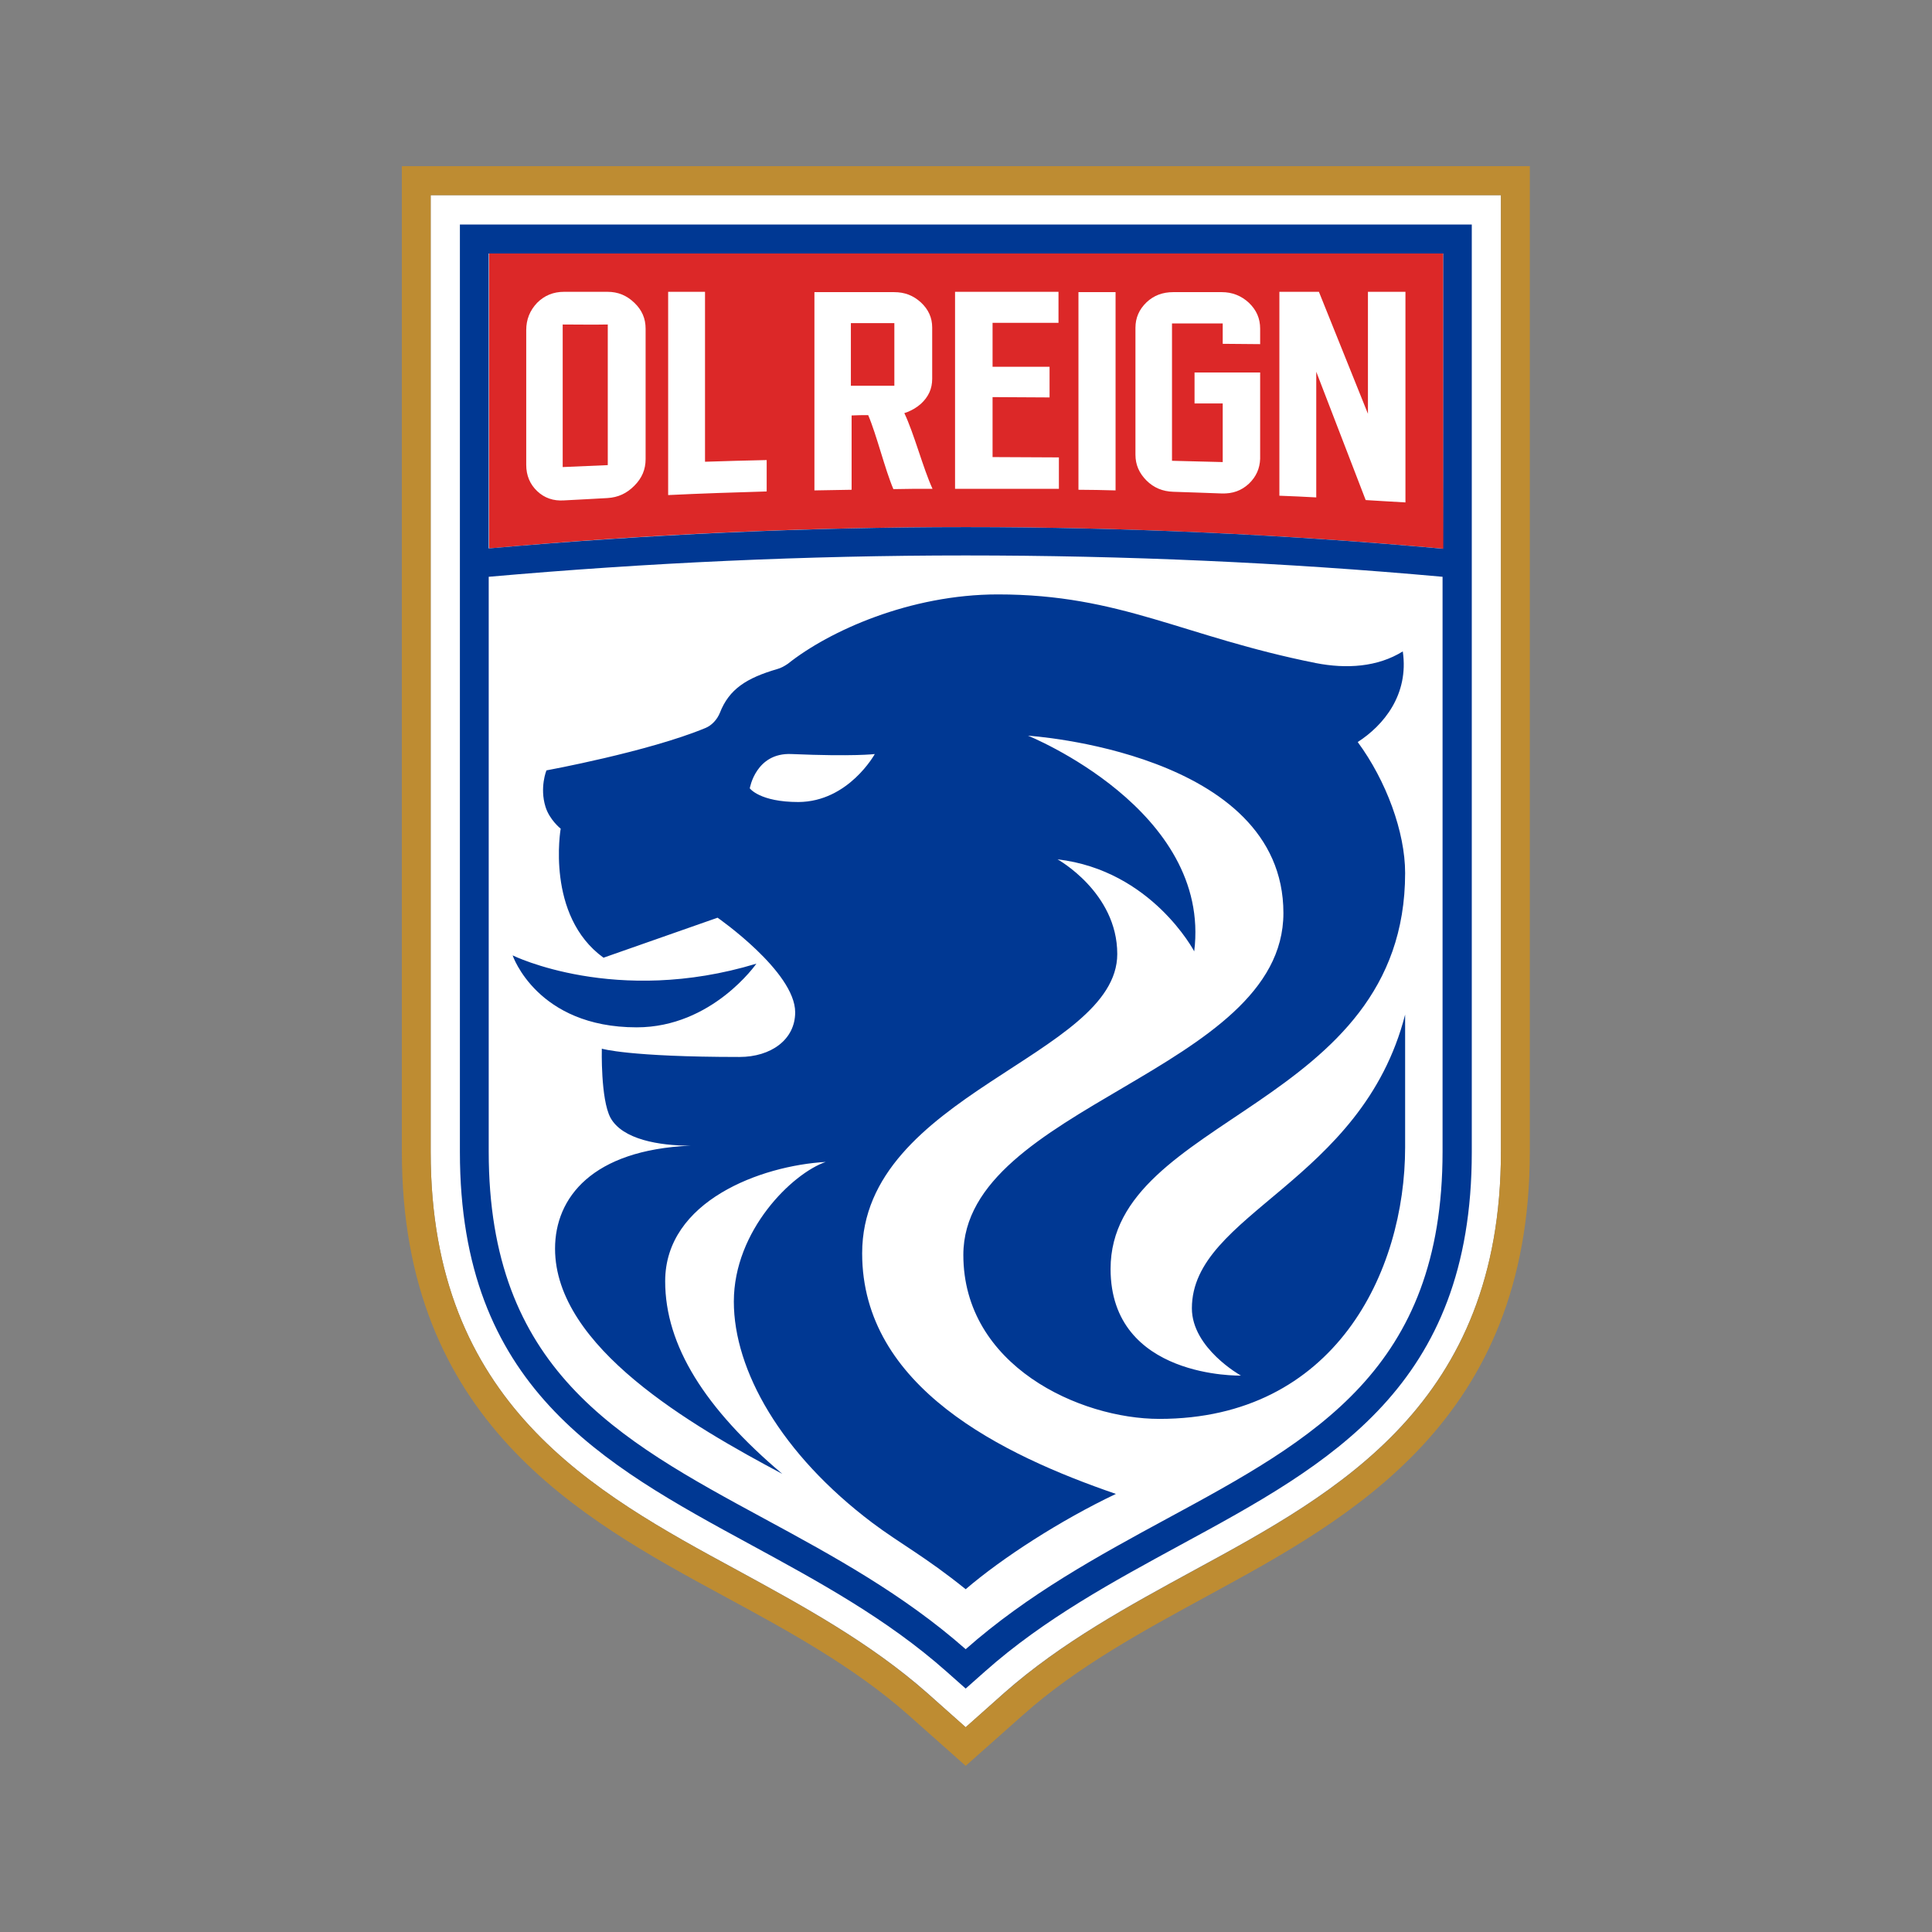 <svg width="24" height="24" viewBox="0 0 24 24" fill="none" xmlns="http://www.w3.org/2000/svg">
<rect x="0" y="0" width="24" height="24" fill="#808080" stroke="none"/>
<g clip-path="url(#clip0_387_14870)">
<path d="M11.522 21.033C10.809 20.404 9.973 19.949 9.161 19.506C7.373 18.537 5.35 17.44 5.35 14.31V2.424H18.645V14.306C18.645 17.436 16.622 18.533 14.839 19.502C14.027 19.945 13.187 20.4 12.474 21.029L11.996 21.456L11.522 21.033Z" fill="white"/>
<path d="M4.992 2.064V14.31C4.992 17.655 7.209 18.86 8.988 19.825C9.783 20.255 10.603 20.702 11.283 21.303L11.996 21.936L12.709 21.303C13.388 20.698 14.212 20.255 15.008 19.82C16.787 18.852 19.004 17.651 19.004 14.306V2.064H4.992ZM18.645 14.31C18.645 17.44 16.622 18.537 14.839 19.506C14.027 19.949 13.187 20.404 12.474 21.034L11.996 21.456L11.518 21.034C10.805 20.404 9.969 19.949 9.157 19.506C7.373 18.537 5.35 17.44 5.35 14.31V2.424H18.645V14.31Z" fill="#BE8C32"/>
<path d="M6.99 4.031C6.99 4.556 6.99 5.281 6.99 5.802C7.176 5.794 7.365 5.786 7.55 5.778C7.55 5.26 7.55 4.548 7.55 4.031C7.365 4.035 7.18 4.031 6.99 4.031Z" fill="#DC2828"/>
<path d="M11.11 4.014H10.57V4.792H11.11V4.014Z" fill="#DC2828"/>
<path d="M17.929 3.149H6.076V6.813C8.041 6.635 10.035 6.548 12.004 6.548C13.973 6.548 15.967 6.639 17.933 6.817C17.929 6.121 17.929 3.149 17.929 3.149ZM8.02 5.703C8.02 5.831 7.975 5.939 7.88 6.034C7.785 6.13 7.678 6.179 7.546 6.187C7.365 6.196 7.188 6.208 7.007 6.216C6.875 6.225 6.764 6.187 6.673 6.101C6.582 6.014 6.537 5.906 6.537 5.773V4.101C6.537 3.968 6.582 3.857 6.673 3.761C6.764 3.67 6.875 3.625 7.007 3.625C7.188 3.625 7.365 3.625 7.546 3.625C7.678 3.625 7.785 3.67 7.88 3.761C7.975 3.852 8.02 3.956 8.02 4.084C8.02 4.56 8.02 5.227 8.02 5.703ZM9.524 6.105C9.116 6.117 8.708 6.13 8.3 6.15C8.3 5.372 8.3 4.399 8.3 3.625H8.758C8.758 4.262 8.758 5.099 8.758 5.736C9.013 5.728 9.269 5.72 9.524 5.715C9.524 5.844 9.524 5.976 9.524 6.105ZM11.098 6.076C10.995 5.836 10.888 5.397 10.785 5.157C10.698 5.157 10.665 5.157 10.579 5.161C10.579 5.405 10.579 5.84 10.579 6.084C10.426 6.088 10.27 6.088 10.117 6.092C10.117 5.335 10.117 4.387 10.117 3.629C10.467 3.629 10.756 3.629 11.106 3.629C11.238 3.629 11.345 3.67 11.44 3.757C11.534 3.844 11.58 3.948 11.58 4.068C11.58 4.279 11.58 4.49 11.58 4.705C11.58 4.83 11.534 4.929 11.44 5.016C11.39 5.061 11.333 5.094 11.271 5.119C11.258 5.123 11.246 5.128 11.234 5.132C11.353 5.38 11.469 5.823 11.584 6.072C11.419 6.072 11.258 6.072 11.098 6.076ZM11.864 6.072C11.864 5.322 11.864 4.374 11.864 3.625C12.293 3.625 13.149 3.625 13.149 3.625V4.01H12.33V4.556H13.038V4.937L12.33 4.933V5.678L13.154 5.682C13.154 5.682 13.154 5.939 13.154 6.072C12.721 6.072 12.293 6.072 11.864 6.072ZM13.397 6.084C13.397 5.33 13.397 4.382 13.397 3.629C13.549 3.629 13.706 3.629 13.858 3.629C13.858 4.387 13.858 5.339 13.858 6.092C13.702 6.088 13.549 6.084 13.397 6.084ZM15.514 6.009C15.42 6.096 15.312 6.134 15.177 6.13C14.975 6.121 14.773 6.117 14.575 6.109C14.443 6.105 14.332 6.059 14.241 5.968C14.151 5.877 14.105 5.773 14.105 5.649C14.105 5.19 14.105 4.531 14.105 4.072C14.105 3.948 14.151 3.844 14.241 3.757C14.332 3.67 14.443 3.629 14.575 3.629C14.777 3.629 14.979 3.629 15.177 3.629C15.308 3.629 15.42 3.674 15.514 3.761C15.609 3.852 15.654 3.956 15.654 4.084C15.654 4.146 15.654 4.209 15.654 4.275C15.498 4.275 15.345 4.271 15.189 4.271C15.189 4.188 15.189 4.101 15.189 4.018C14.979 4.018 14.769 4.018 14.559 4.018C14.559 4.519 14.559 5.219 14.559 5.724C14.769 5.728 14.979 5.736 15.189 5.74C15.189 5.562 15.189 5.012 15.189 5.012H14.839V4.627H15.654C15.654 4.627 15.654 5.409 15.654 5.699C15.65 5.819 15.605 5.922 15.514 6.009ZM17.455 6.241C17.29 6.233 17.129 6.221 16.965 6.212L16.351 4.618V6.179C16.198 6.171 16.046 6.163 15.893 6.158C15.893 5.38 15.893 4.403 15.893 3.625C16.058 3.625 16.219 3.625 16.384 3.625L16.993 5.14V3.625C16.993 3.625 17.302 3.625 17.459 3.625V6.241H17.455Z" fill="#DC2828"/>
<path d="M5.713 2.789V14.31C5.713 17.225 7.472 18.181 9.33 19.191C10.158 19.642 11.015 20.106 11.757 20.764L11.996 20.976L12.235 20.764C12.976 20.106 13.838 19.642 14.666 19.191C16.528 18.181 18.283 17.225 18.283 14.314V2.789H5.713ZM14.492 18.868C13.644 19.328 12.77 19.804 11.996 20.487C11.221 19.804 10.348 19.328 9.499 18.868C7.658 17.871 6.071 17.005 6.071 14.306C6.071 13.023 6.071 9.644 6.071 7.165C8.041 6.991 10.018 6.9 11.996 6.9C13.973 6.9 15.951 6.987 17.92 7.165C17.92 9.661 17.92 13.031 17.92 14.306C17.92 17.009 16.334 17.871 14.492 18.868ZM17.929 6.817C15.963 6.639 13.969 6.548 12 6.548C10.031 6.548 8.037 6.639 6.071 6.813V3.149H17.929C17.929 3.149 17.929 6.121 17.929 6.817ZM6.368 11.868C6.368 11.868 7.649 12.501 9.396 11.971C9.396 11.971 8.848 12.762 7.909 12.762C6.669 12.762 6.368 11.868 6.368 11.868ZM17.455 13.644V14.252C17.455 15.801 16.581 17.626 14.402 17.626C13.417 17.626 11.967 16.968 11.967 15.589C11.967 13.739 15.943 13.308 15.943 11.342C15.943 9.338 12.77 9.139 12.77 9.139C12.77 9.139 15.053 10.058 14.835 11.818C14.835 11.818 14.307 10.812 13.137 10.675C13.137 10.675 13.879 11.085 13.879 11.851C13.879 13.122 10.71 13.594 10.71 15.569C10.71 17.233 12.453 18.073 13.862 18.558C13.174 18.885 12.449 19.353 11.996 19.742C11.493 19.336 11.18 19.175 10.838 18.918C9.701 18.061 9.116 17.022 9.116 16.169C9.116 15.283 9.845 14.575 10.257 14.434C9.454 14.48 8.263 14.919 8.263 15.916C8.263 16.715 8.758 17.498 9.718 18.309C8.597 17.713 6.895 16.736 6.895 15.511C6.895 14.877 7.357 14.285 8.576 14.232C8.193 14.232 7.732 14.157 7.583 13.884C7.46 13.652 7.476 13.027 7.476 13.027C7.476 13.027 7.81 13.13 9.186 13.13C9.577 13.13 9.878 12.915 9.878 12.575C9.878 12.07 8.914 11.4 8.914 11.4L7.497 11.897C6.776 11.375 6.965 10.294 6.965 10.294C6.965 10.294 6.825 10.183 6.776 10.021C6.702 9.781 6.788 9.57 6.788 9.57C6.788 9.57 8.053 9.338 8.762 9.044C8.844 9.011 8.91 8.936 8.943 8.854C9.058 8.56 9.273 8.423 9.656 8.311C9.701 8.299 9.746 8.274 9.788 8.245C10.298 7.839 11.304 7.384 12.396 7.384C13.924 7.384 14.69 7.906 16.346 8.237C16.726 8.311 17.113 8.287 17.426 8.092C17.504 8.63 17.187 9.011 16.866 9.218C17.22 9.698 17.455 10.336 17.455 10.845C17.455 13.764 13.796 13.859 13.796 15.763C13.796 17.13 15.415 17.088 15.415 17.088C15.415 17.088 14.806 16.749 14.806 16.252C14.806 15.072 16.919 14.691 17.455 12.604C17.455 12.965 17.455 13.317 17.455 13.644ZM10.867 9.367C10.867 9.367 10.607 9.4 9.833 9.367C9.388 9.346 9.314 9.793 9.314 9.793C9.314 9.793 9.437 9.963 9.919 9.963C10.541 9.959 10.867 9.367 10.867 9.367Z" fill="#003893"/>
</g>
<defs>
<clipPath id="clip0_387_14870">
<rect width="24" height="24" fill="white"/>
</clipPath>
</defs>
</svg>
